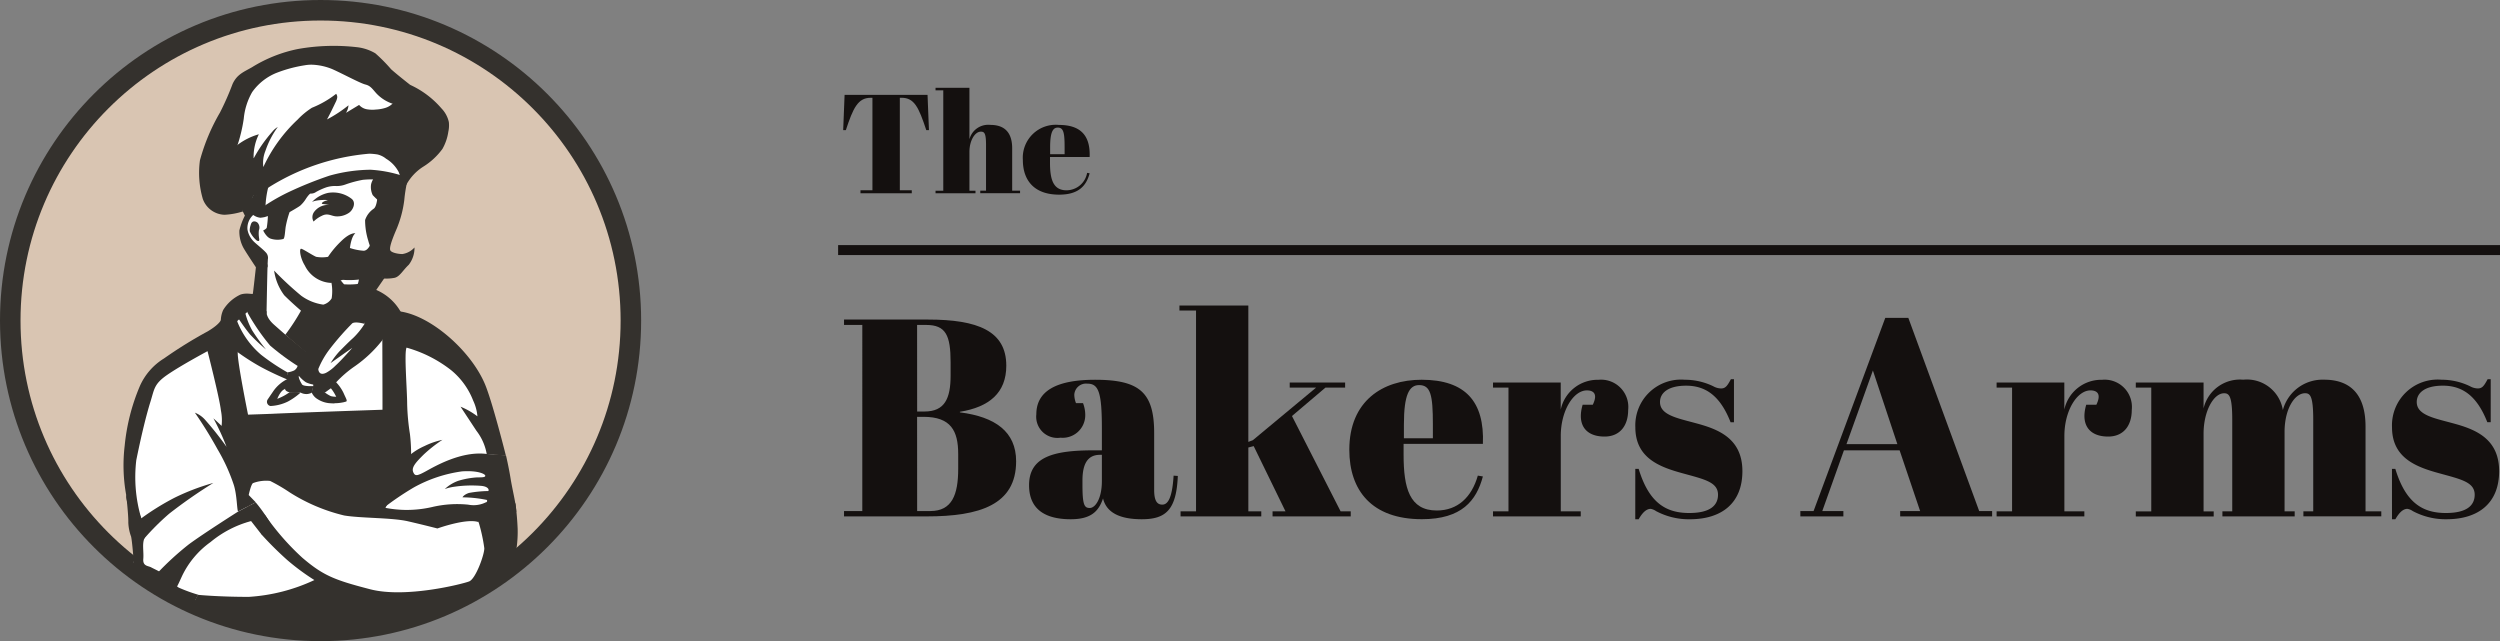 <svg xmlns="http://www.w3.org/2000/svg" width="243.637" height="62.482" viewBox="0 0 243.637 62.482">
  <rect x="0" y="0" width="243.637" height="62.482" fill="#808080" stroke="none"/>
  <g id="Group_55" data-name="Group 55" transform="translate(-134.342 -30.422)">
    <g id="Group_6" data-name="Group 6" transform="translate(216.021 38.979)">
      <path id="Path_36" data-name="Path 36" d="M344.838,125.551h-.261c-.74-2.234-1.165-3.152-2.411-3.152H342v9.016h1.165v.288h-5v-.288h1.165V122.4h-.178c-1.247,0-1.713,1.028-2.412,3.152h-.26l.137-3.439H344.7Z" transform="translate(-335.986 -121.427)" fill="#14100f"/>
      <path id="Path_37" data-name="Path 37" d="M372.631,119.611v5.015a1.891,1.891,0,0,1,2.042-1.4c1.274,0,2.124.63,2.124,2.288v4.124h.768v.246h-3.878v-.246h.562v-4.453c0-1.165-.164-1.3-.507-1.3-.575,0-1.11.863-1.11,1.973v3.782h.589v.246h-3.892v-.246h.754v-9.784h-.754v-.247Z" transform="translate(-359.834 -119.611)" fill="#14100f"/>
      <path id="Path_38" data-name="Path 38" d="M403.9,132.812c2.152,0,3.069,1.083,2.988,3.124h-3.864v.534c0,1.617.288,2.713,1.617,2.713a2.05,2.05,0,0,0,2-1.7l.247.041c-.315,1.178-1.028,2.083-2.974,2.083-2.439,0-3.535-1.4-3.535-3.384A3.211,3.211,0,0,1,403.9,132.812Zm.548,2.85v-.671c0-1.439-.109-1.919-.671-1.919-.48,0-.74.466-.74,1.919v.671Z" transform="translate(-382.376 -129.194)" fill="#14100f"/>
      <path id="Path_39" data-name="Path 39" d="M344.974,202.031c4.824,0,7.619,1.1,7.619,4.494,0,2.631-1.644,4.029-4.522,4.494v.055c3.453.438,5.481,1.891,5.481,4.769,0,4.248-3.563,5.371-8.715,5.371H336.78v-.52h1.781V202.552H336.78v-.521Zm-1.069,8.961h.713c1.973,0,2.548-1.261,2.548-3.508V206.2c0-2.631-.466-3.645-2.384-3.645H343.9Zm0,9.7h1.288c2.11,0,2.713-1.59,2.713-4.111v-1.453c0-2.247-.712-3.617-3.371-3.617H343.9Z" transform="translate(-336.204 -179.445)" fill="#14100f"/>
      <path id="Path_40" data-name="Path 40" d="M409.676,230.311V228.2c0-3.48-.3-4.385-1.4-4.385a1.146,1.146,0,0,0-1.288,1.1,2.416,2.416,0,0,0,.164.795h.685a3.2,3.2,0,0,1,.219,1.233,2.2,2.2,0,0,1-2.411,2.137,2.064,2.064,0,0,1-2.357-2.274c0-2.3,2-3.371,5.728-3.371,4.3,0,5.755,1.206,5.755,5.18v5.563c0,1.124.329,1.425.795,1.425.494,0,.959-.521,1.1-2.823l.411.028c-.137,3.288-1.151,4.22-3.508,4.22-2.219,0-3.453-.685-3.782-2.028-.438,1.316-1.233,2.028-3.151,2.028s-4.056-.575-4.056-3.316c0-2.768,2.384-3.4,6.3-3.4Zm0,2.987V230.75h-.192c-1.151,0-1.7.822-1.7,2.494v.439c0,1.973.192,2.247.713,2.247S409.676,235.053,409.676,233.3Z" transform="translate(-383.972 -194.982)" fill="#14100f"/>
      <path id="Path_41" data-name="Path 41" d="M465.148,217.091h1.261l-3.1-6.358-.521.137v6.221h1.261v.493h-7.866v-.493h1.507V197.524h-1.617v-.493h6.714v13.291l.438-.164,6.166-5.125H466.82v-.493h5.4v.493H470.3l-3.261,2.768,4.741,9.29h.986v.493h-7.618Z" transform="translate(-422.81 -175.815)" fill="#14100f"/>
      <path id="Path_42" data-name="Path 42" d="M523.522,223.433c4.3,0,6.139,2.165,5.974,6.248h-7.728v1.069c0,3.234.576,5.426,3.234,5.426,2.028,0,3.4-1.288,4-3.4l.493.082c-.63,2.357-2.055,4.165-5.947,4.165-4.878,0-7.07-2.8-7.07-6.769C516.479,225.516,519.713,223.433,523.522,223.433Zm1.1,5.7V227.79c0-2.877-.219-3.836-1.343-3.836-.959,0-1.48.931-1.48,3.836v1.343Z" transform="translate(-466.66 -194.982)" fill="#14100f"/>
      <path id="Path_43" data-name="Path 43" d="M574.183,228.914v7.344h1.946v.493h-8.55v-.493h1.507V224.2h-1.507v-.493h6.6v2.631a3.676,3.676,0,0,1,3.672-2.9,2.657,2.657,0,0,1,2.9,2.932c0,1.562-.822,2.6-2.3,2.6-1.836,0-2.713-1.151-2.137-3.1h.987c.548-1.124,0-1.4-.575-1.4C575.417,224.474,574.183,226.447,574.183,228.914Z" transform="translate(-503.757 -194.982)" fill="#14100f"/>
      <path id="Path_44" data-name="Path 44" d="M618.178,231.974h.329c1.014,3.343,2.685,4.3,4.933,4.3,2.028,0,2.8-.74,2.8-1.781,0-1.233-1.343-1.507-3.426-2.083-2.192-.6-4.631-1.452-4.631-4.494A4.454,4.454,0,0,1,623,223.287a6.351,6.351,0,0,1,2.768.63,1.634,1.634,0,0,0,.767.219c.411,0,.6-.219.959-.9h.3v4.193h-.329c-.987-2.521-2.384-3.563-4.33-3.563-1.809,0-2.549.74-2.549,1.59,0,1.261,1.644,1.562,3.453,2.055,2.165.576,4.577,1.453,4.577,4.687,0,3.124-2.028,4.686-5.125,4.686a6.793,6.793,0,0,1-3.288-.794,1.325,1.325,0,0,0-.521-.22c-.356,0-.74.247-1.178,1.014h-.329Z" transform="translate(-540.49 -194.836)" fill="#14100f"/>
      <path id="Path_45" data-name="Path 45" d="M686.55,214.339h-5.426l-2.11,5.92h2.056v.52h-4.193v-.52h1.288l6.988-18.827H687.4l6.906,18.827h1.26v.52h-8.961v-.52h1.945Zm-5.179-.6h4.961l-2.385-7.18Z" transform="translate(-583.103 -179.01)" fill="#14100f"/>
      <path id="Path_46" data-name="Path 46" d="M753.279,228.914v7.344h1.946v.493h-8.551v-.493h1.507V224.2h-1.507v-.493h6.6v2.631a3.677,3.677,0,0,1,3.672-2.9,2.657,2.657,0,0,1,2.9,2.932c0,1.562-.822,2.6-2.3,2.6-1.836,0-2.713-1.151-2.138-3.1h.986c.548-1.124,0-1.4-.575-1.4C754.513,224.474,753.279,226.447,753.279,228.914Z" transform="translate(-633.774 -194.982)" fill="#14100f"/>
      <path id="Path_47" data-name="Path 47" d="M802.779,223.707v2.521a3.642,3.642,0,0,1,3.864-2.8,3.549,3.549,0,0,1,3.864,2.96,4,4,0,0,1,4.028-2.96c2.385,0,4.029,1.26,4.029,4.577v8.249H820.1v.493h-7.592v-.493h.959v-8.907c0-2.33-.3-2.6-.794-2.6-.987,0-2,1.48-2,3.782v7.728h.986v.493h-7.043v-.493h.959v-8.907c0-2.33-.3-2.6-.795-2.6-1.014,0-2,1.727-2,3.947v7.564h.987v.493h-7.592v-.493h1.507V224.2h-1.507v-.493Z" transform="translate(-669.71 -194.982)" fill="#14100f"/>
      <path id="Path_48" data-name="Path 48" d="M887.274,231.974h.329c1.014,3.343,2.686,4.3,4.933,4.3,2.028,0,2.8-.74,2.8-1.781,0-1.233-1.343-1.507-3.426-2.083-2.192-.6-4.631-1.452-4.631-4.494a4.454,4.454,0,0,1,4.824-4.631,6.348,6.348,0,0,1,2.767.63,1.636,1.636,0,0,0,.768.219c.411,0,.6-.219.959-.9h.3v4.193h-.329c-.987-2.521-2.385-3.563-4.33-3.563-1.809,0-2.549.74-2.549,1.59,0,1.261,1.644,1.562,3.453,2.055,2.165.576,4.577,1.453,4.577,4.687,0,3.124-2.028,4.686-5.125,4.686a6.792,6.792,0,0,1-3.288-.794,1.325,1.325,0,0,0-.521-.22c-.357,0-.74.247-1.179,1.014h-.329Z" transform="translate(-735.845 -194.836)" fill="#14100f"/>
      <rect id="Rectangle_6" data-name="Rectangle 6" width="161.958" height="0.971" transform="translate(0 15.329)" fill="#14100f"/>
    </g>
    <g id="Group_3" data-name="Group 3" transform="translate(135.342 31.422)">
      <circle id="Ellipse_1" data-name="Ellipse 1" cx="30.241" cy="30.241" r="30.241" transform="translate(0 0)" fill="#d9c5b2" stroke="#34312d" stroke-miterlimit="10" stroke-width="2"/>
      <path id="Path_1" data-name="Path 1" d="M120.491,84.873s1.631-5.47,2.537-6.221,3.234-2.7,5.368-2.7,6.933,2.076,6.933,2.076l3.777,2.385-5.6,3.673,4.241,1.688.505,1.148-.624,1.612-2.144-.961s-2.5.316-3.238.308-3.431.335-3.845.988a14.451,14.451,0,0,1-2.972,2.078l-1.79-.086-1.012-.248s-2.2-2.89-2.4-3.19A9.85,9.85,0,0,1,120.491,84.873Z" transform="translate(-99.71 -71.384)" fill="#fff"/>
      <path id="Path_2" data-name="Path 2" d="M90.418,195.024H87.561a44.772,44.772,0,0,0-4.436,2.752,23.288,23.288,0,0,0-1.874,5.626c-.075,1.5-.6,7.788,0,8.5s.108,3.863.108,3.863l4.041,3.377s-1.189-2.774.292-3.824,6.8-4.57,6.8-4.57l-.934-4.126,12.166-.45,4.134,1.35,3.83-.9,4.873-.375s-.3-8.267-3.149-9.644-6.822-3.787-6.822-3.787l-3.771,3-2.412,2.1,1.446,2.228a8.21,8.21,0,0,1-1.913-.407c-.323-.225-.982-.665-1.068-.762a2.677,2.677,0,0,0-.847-.119c-.056,0-.8.331-.8.331a10.807,10.807,0,0,1-2.186,1.051c-.2-.107.1-.706.1-.706a2.627,2.627,0,0,1,1.088-1.248c.672-.273.6-.517.6-.517a28.171,28.171,0,0,1-3.905-1.8c-.544-.487-1.6-1.543-1.6-1.543Z" transform="translate(-69.323 -161.948)" fill="#fff"/>
      <path id="Path_3" data-name="Path 3" d="M131.2,130.806s-.762,1.025-.705,1.375-.029,2.134,1.011,2.9a2.3,2.3,0,0,1,.6,2.319l.094,3.919,1.954,2.124,5.438-3.236,2.677-1.457,1.821-6.179.41-4.829s-1.427-.791-4.262,0-3.845.988-3.845.988l-.789,1.1-2.183,1.632Z" transform="translate(-107.698 -111.244)" fill="#fff"/>
      <path id="Path_4" data-name="Path 4" d="M99.513,262.814s5.143-4.04,6.366-4.276a4.768,4.768,0,0,0,1.644-.528s-1.253-3.81-.934-3.9,3.492-1.395,3.757-1.206,6.257,3.014,6.623,3.014a32.841,32.841,0,0,0,5.725-1.035,27.444,27.444,0,0,1,3.858-1.388c.633-.049,3.353-.59,3.353-.59l.926.919.78,7.464-1.469,3.011s-3.16,1.851-4.426,1.949-9.031,1.072-10.094,1.121-3.662-.049-5.773,0-5.64-.974-6.155-.779-4.031-1.514-4.031-1.514Z" transform="translate(-83.695 -208.492)" fill="#fff"/>
      <path id="Path_5" data-name="Path 5" d="M126.225,182.887s3.614,4.484,3.666,4.44a15.5,15.5,0,0,1,1.554.591l4.947-4.044,2.8.319-3.28,3.44-.745,1.56-.643.56s-.217.982.005,1.325l.895,1.379-.895-.129-1.018-.278-1.068-.762-.847-.119-.8.331-.454.481-1.733.569a7.583,7.583,0,0,1,.419-1.262c.165-.256.167-.176.772-.692l.6-.517-.854-.342s-2.932-.966-3.694-2.41-1.287-2.357-1.327-2.569-.24-.851-.24-.851Z" transform="translate(-102.894 -154.251)" fill="#fff"/>
      <path id="Path_6" data-name="Path 6" d="M126.427,71.192a19.964,19.964,0,0,0-5.759.165,13.531,13.531,0,0,0-4.515,1.784c-.822.47-1.457.693-1.892,1.629a26.668,26.668,0,0,1-1.227,2.784,19.128,19.128,0,0,0-1.955,4.663,9.08,9.08,0,0,0,.285,3.77,2.325,2.325,0,0,0,2.113,1.532,7.1,7.1,0,0,0,1.759-.316s-.273-2.56-.414-3.57a8.97,8.97,0,0,1-.1-2.842,15.173,15.173,0,0,0,.63-2.648,6.365,6.365,0,0,1,.819-2.58,5.351,5.351,0,0,1,2.466-1.91,13.194,13.194,0,0,1,2.716-.713,3.516,3.516,0,0,1,.9-.032,5.717,5.717,0,0,1,1.706.408c.993.438,2.725,1.378,3.239,1.506s.682.432,1.091.882a3.832,3.832,0,0,0,1.524.979c.682.282,1.753-1.826,1.753-1.826s-1.255-.981-1.857-1.521a15.537,15.537,0,0,0-1.533-1.55A4.482,4.482,0,0,0,126.427,71.192Z" transform="translate(-92.595 -67.588)" fill="#34312d"/>
      <path id="Path_7" data-name="Path 7" d="M123.937,96.876a6.321,6.321,0,0,1,2.154-1.093,4.99,4.99,0,0,0-.513,2.307c0,.006,0,.011.019.023a13.6,13.6,0,0,1,1.8-2.574,1.944,1.944,0,0,1,.542-.468,8.606,8.606,0,0,0-1.212,2.339,3.1,3.1,0,0,0-.2,1.569,14.833,14.833,0,0,1,3.337-4.621,7.412,7.412,0,0,1,1.4-1.158,9.535,9.535,0,0,0,2.356-1.357.5.5,0,0,1,.1.409,1.478,1.478,0,0,1-.148.407c-.268.56-.535,1.12-.841,1.68a12.836,12.836,0,0,0,2.095-1.377,1.649,1.649,0,0,1-.244.734l1.277-.772a1.311,1.311,0,0,0,.76.425,3.181,3.181,0,0,0,.885.025,3.746,3.746,0,0,0,.937-.168,1.718,1.718,0,0,0,.754-.488,2.392,2.392,0,0,1,.029,3.087A4.72,4.72,0,0,1,136.53,97a43.327,43.327,0,0,0-9.945,2.994,6.405,6.405,0,0,0-2.506,1.82,4.321,4.321,0,0,1-1.115-3.135A1.953,1.953,0,0,1,123.937,96.876Z" transform="translate(-101.863 -83.699)" fill="#34312d"/>
      <path id="Path_8" data-name="Path 8" d="M144.981,87.95a8.893,8.893,0,0,1,3.055,2.295,2.779,2.779,0,0,1,.721,1.336,2.864,2.864,0,0,1-.05.932,4.774,4.774,0,0,1-.572,1.676,6.612,6.612,0,0,1-1.842,1.717,4.8,4.8,0,0,0-1.689,1.8,3.266,3.266,0,0,1-.567-.806c-.065-.149-.107-.307-.171-.457a3.293,3.293,0,0,0-1.225-1.292,2.086,2.086,0,0,0-.843-.417,6.352,6.352,0,0,0-.787-.074,21.868,21.868,0,0,0-9.951,3.372.076.076,0,0,1-.07.019c-.023-.01-.016-.057-.009-.029a1.453,1.453,0,0,0-.769-.053,2.882,2.882,0,0,0-.629.235,2.985,2.985,0,0,0-.728.425,1.188,1.188,0,0,1-.177.144.262.262,0,0,1-.219.031.245.245,0,0,1-.142-.212.569.569,0,0,1,.056-.261,1.964,1.964,0,0,1,.358-.558,9.21,9.21,0,0,1,2.434-1.135c.731-.287,1.434-.64,2.156-.951a42.154,42.154,0,0,1,6.236-1.928,7.6,7.6,0,0,0,1.521-.509,4.157,4.157,0,0,0,2.156-2.88c.047-.236.075-.476.1-.715a4.408,4.408,0,0,0,.042-.9C143.893,88.473,144.421,88.211,144.981,87.95Z" transform="translate(-106.014 -80.682)" fill="#34312d"/>
      <path id="Path_9" data-name="Path 9" d="M132.7,132.772s.023.06.236-.059-.519,1.218-.519,1.218.788-.306.519-.054.95-.086.95-.086a8.792,8.792,0,0,1,.263-1.826c.171-.295-1.763.083-1.763.083l-.2.866.4.142Z" transform="translate(-109.01 -114.703)" fill="#34312d"/>
      <path id="Path_10" data-name="Path 10" d="M129.456,133.954s.16-.193.271-.214.157.187.04.508a1.2,1.2,0,0,1-.261.452s-.024.248.272.168.416.707.416.707l-.018.5a1.382,1.382,0,0,1-.651-.235,4.177,4.177,0,0,0-1.106-.379l-.386-1.539.681-.508.4-.075.228.146-.008.686Z" transform="translate(-105.796 -115.856)" fill="#34312d"/>
      <path id="Path_11" data-name="Path 11" d="M128.719,141.424s.208.431.223.445a6.455,6.455,0,0,0-.538,1.444,3.3,3.3,0,0,0,.492,1.865c.35.578,1.123,1.735,1.123,1.735l1.123-.007s.03-.6.037-.771a.762.762,0,0,0-.221-.7c-.293-.323-.975-.842-1.212-1.1a2.157,2.157,0,0,1-.556-1.115,1.732,1.732,0,0,1,.535-1.387l.09-.267-.828-.472Z" transform="translate(-106.075 -121.859)" fill="#34312d"/>
      <path id="Path_12" data-name="Path 12" d="M132.99,147.426a1.583,1.583,0,0,0-.093.6,2.459,2.459,0,0,0,.708.93c.149.036.235.083.219-.16a2.815,2.815,0,0,1-.034-.855.707.707,0,0,0-.129-.739C133.458,147.033,133.1,146.961,132.99,147.426Z" transform="translate(-109.559 -126.498)" fill="#34312d"/>
      <path id="Path_13" data-name="Path 13" d="M135.981,129.37a3.2,3.2,0,0,0,.416-.063c.128-.037.316-.1.316-.1a9.607,9.607,0,0,1-.112,1.138c-.058.13-.349.268-.349.268s.325.7.774.809a2.159,2.159,0,0,0,1.2.016c.129-.112.145-.589.214-1.146a9.528,9.528,0,0,1,.386-1.469s.848-.478,1.038-.632a3.055,3.055,0,0,0,.571-.692c.2-.3.372-.478.428-.483a.848.848,0,0,0,.544-.158,6.288,6.288,0,0,1,.965-.439,2.785,2.785,0,0,1,1.034-.137,2.476,2.476,0,0,0,.883-.158,10.881,10.881,0,0,1,1.687-.45,9.91,9.91,0,0,1,.991-.042,1.538,1.538,0,0,0-.2.494,1.8,1.8,0,0,0,.16,1.04,7.4,7.4,0,0,0,.778.719l2.434-1.718-.436-.924a12.37,12.37,0,0,0-2.977-.55,15.257,15.257,0,0,0-4.031.582,37.089,37.089,0,0,0-3.9,1.568,18.661,18.661,0,0,0-2.384,1.348l-.664.058-.22.382Z" transform="translate(-111.605 -109.151)" fill="#34312d"/>
      <path id="Path_14" data-name="Path 14" d="M159.87,135.478a3.061,3.061,0,0,1,1.571-.891,2.963,2.963,0,0,1,2.286.571c.5.393.107,1.15-.269,1.382a2.015,2.015,0,0,1-1.265.332c-.476-.042-.79-.349-1.365-.05a2.819,2.819,0,0,0-.8.559.86.86,0,0,1,.05-.937,1.676,1.676,0,0,1,1.311-.685c.366.038-.222-.063-.462-.088s.018-.269.4-.344S160.287,135.224,159.87,135.478Z" transform="translate(-130.467 -116.789)" fill="#34312d"/>
      <path id="Path_15" data-name="Path 15" d="M186.891,129.264a14.379,14.379,0,0,0-.26,1.7,10.661,10.661,0,0,1-.828,2.991c-.455,1.079-.638,1.69-.527,1.906s.743.352,1.169.352a1.983,1.983,0,0,0,1.183-.642,2.686,2.686,0,0,1-.561,1.69c-.568.527-.859,1.134-1.359,1.264a4.012,4.012,0,0,1-1.176.062s-1.281-3.106-1.4-3.645a6.746,6.746,0,0,1-.318-2.042,2.154,2.154,0,0,1,.845-1.109c.307-.22.358-1.163.358-1.163l2.416-1.681Z" transform="translate(-148.233 -112.455)" fill="#34312d"/>
      <path id="Path_16" data-name="Path 16" d="M161.643,153.157s-.237.725-.7.744a5.4,5.4,0,0,1-1.347-.268s.115-1.11.53-1.437c0,0-.5-.106-1.4.789a9.029,9.029,0,0,0-1.265,1.508,3.353,3.353,0,0,1-1.152,0c-.325-.126-1.23-.736-1.454-.785s-.118.886.344,1.627a2.988,2.988,0,0,0,2.556,1.7l1.151-.3a7.806,7.806,0,0,0,1.505-.022,22.491,22.491,0,0,1,2.381-.111l-.589-3.68Z" transform="translate(-126.494 -130.464)" fill="#34312d"/>
      <path id="Path_17" data-name="Path 17" d="M170.077,171.035s.558.706.618.738a7.521,7.521,0,0,0,1.311-.028c.078-.044.151-.595.151-.595l.4.147-.049.693-1.155.581-1.024-.314-.539-.561.045-.594" transform="translate(-138.158 -145.067)" fill="#34312d"/>
      <path id="Path_18" data-name="Path 18" d="M149.045,169.436a4.523,4.523,0,0,1,.045,1.645,1.382,1.382,0,0,1-.814.612,4.755,4.755,0,0,1-2.154-.869,31.782,31.782,0,0,1-2.641-2.45,5.2,5.2,0,0,0,.989,2.408c.747.746,1.63,1.5,1.63,1.5a19.965,19.965,0,0,1-1.53,2.347l2.645,2.253s3.268-3.78,4.163-3.864,4.447-.616,4.447-.616a5,5,0,0,0-2.39-2.141l.835-1.211-2.176-.237-.206.771-1.1.549-.8-.376-.306-.783-.562.114Z" transform="translate(-117.768 -143.005)" fill="#34312d"/>
      <path id="Path_19" data-name="Path 19" d="M123.811,165.288s-.275,2.5-.3,2.581-.621-.117-1.206.084a3.928,3.928,0,0,0-1.686,1.506,2.638,2.638,0,0,0-.228,1.007l1.259.651s0-.808.413-.936.551.047.551.047-.294-.5.014-.765.969,0,.969,0l-.038.888,1.287-.544s.072-4.029.1-4.616-.867-.317-.867-.317Z" transform="translate(-99.871 -140.245)" fill="#34312d"/>
      <path id="Path_20" data-name="Path 20" d="M133.273,182.941s-.113.538.723,1.281,1.176,1.031,1.176,1.031l2.607,2.144-1.489.84a23.274,23.274,0,0,1-2.677-1.982,20.915,20.915,0,0,1-2.192-3.188c-.057-.166-.169-.751-.169-.751l1.08-.3Z" transform="translate(-108.29 -153.579)" fill="#34312d"/>
      <path id="Path_21" data-name="Path 21" d="M140.72,188.691" transform="translate(-115.627 -158.749)" fill="#34312d"/>
      <path id="Path_22" data-name="Path 22" d="M123.949,182.837l-.246.221a6.982,6.982,0,0,0,.667,1.647,19.673,19.673,0,0,0,1.335,1.844,18.8,18.8,0,0,1-1.535-1.447c-.45-.527-1.084-1.476-1.084-1.476s-.169.094-.179.2a8.266,8.266,0,0,0,2.323,3.24,20.6,20.6,0,0,0,2.57,1.716l-.023.691s-1.441-.594-2.655-1.266a21.835,21.835,0,0,1-2.244-1.444l-1.312-1.824.474-1.646,1.118-1.134.924-.248Z" transform="translate(-100.784 -153.491)" fill="#34312d"/>
      <path id="Path_23" data-name="Path 23" d="M87.75,188.748s0,.405-1.3,1.184a43.106,43.106,0,0,0-4.266,2.644,6.017,6.017,0,0,0-2.369,2.719,19.685,19.685,0,0,0-1.47,5.8,16.153,16.153,0,0,0,.142,4.764,2.65,2.65,0,0,0,1.49,2.345,14.071,14.071,0,0,1-.5-5.712c.5-2.467.985-4.433,1.377-5.684s.337-1.731,1.652-2.638,3.913-2.3,3.913-2.3,1.161,4.512,1.307,5.789a4.922,4.922,0,0,1,.065,1.493s-.593-.562-.8-.74a23.309,23.309,0,0,1,1.281,2.782,31.2,31.2,0,0,0-2.038-2.577,2.579,2.579,0,0,0-1.046-.752,40.935,40.935,0,0,1,2.212,3.575,17.744,17.744,0,0,1,1.567,3.426c.333,1.009.312,2.49.432,2.626l1.72-.892-.686-.71s.215-1.03.418-1.162a3.67,3.67,0,0,1,1.684-.211c.286.124-.055-6.534-.055-6.534l-2.112.073s-1.074-5.293-1-6.066l-.65-3.434Z" transform="translate(-67.195 -158.647)" fill="#34312d"/>
      <path id="Path_24" data-name="Path 24" d="M79.527,264.249s.207,1.847.184,2.493a4.449,4.449,0,0,0,.275,1.375c.11.553.219,2,.256,2.521a1.8,1.8,0,0,0,.569,1.234,9.447,9.447,0,0,0,1.608,1.6c.723.468.806.679,1.544,1.123a7.154,7.154,0,0,0,1.761.681l.8-1.5a15.625,15.625,0,0,1-1.894-.691,11.65,11.65,0,0,1-1.586-1.33c-.1-.183-.81-.483-1.1-.645s-.835-.1-.772-.828-.15-1.532.149-2.082-.333-1.871-.333-1.871l-1.248-2.71Z" transform="translate(-68.207 -216.816)" fill="#34312d"/>
      <path id="Path_25" data-name="Path 25" d="M84.323,263.952a24.451,24.451,0,0,1,3.495-2.193,21.823,21.823,0,0,1,3.77-1.437,48.99,48.99,0,0,0-4.308,3A24.14,24.14,0,0,0,84.8,265.8l-.639-1.174Z" transform="translate(-71.795 -214.258)" fill="#34312d"/>
      <path id="Path_26" data-name="Path 26" d="M93.136,275.573a28.439,28.439,0,0,1,3.005-2.745c1.389-1.032,4.828-3.211,4.828-3.211l1.7-.894a14.71,14.71,0,0,1,1.4,1.99c.559,1-.847,1.119-.847,1.119l-1-1.283a10.416,10.416,0,0,0-3.948,2.043,8.618,8.618,0,0,0-2.774,3.3c-.458.992-.574,1.323-.982,1.576S93.136,275.573,93.136,275.573Z" transform="translate(-78.753 -220.768)" fill="#34312d"/>
      <path id="Path_27" data-name="Path 27" d="M113.351,271.759a33.019,33.019,0,0,0,2.525,2.51,22.21,22.21,0,0,0,2.65,1.955,17.579,17.579,0,0,1-6.391,1.639c-2.991,0-4.962-.2-4.962-.2l-.805,1.5s-.381-2.049.055-1.028,2.52,1.747,6.749,2.461,6.44,1.866,9.934.856,9.348-2.63,9.6-3.122-.5.706,1.129-.354a17.4,17.4,0,0,0,4.246-4.026,11.552,11.552,0,0,0,.254-2.738c-.03-.634-.074-1.332-.2-2.355s-3.616,1.687-3.616,1.687a16.275,16.275,0,0,1,.567,2.585c0,.65-.843,2.98-1.476,3.227s-6.185,1.663-9.641.767-4.573-1.322-6.629-3.083a24.715,24.715,0,0,1-3.6-4.118C113.207,269.339,113.351,271.759,113.351,271.759Z" transform="translate(-88.887 -220.695)" fill="#34312d"/>
      <path id="Path_28" data-name="Path 28" d="M150.193,192.385a.762.762,0,0,1-.353.485,2.262,2.262,0,0,1-.664.183l0,.672,1.448.534s-.4-.663-.319-.871a3.193,3.193,0,0,0,.688.629,2.72,2.72,0,0,0,.831.24l.294-.851a3.208,3.208,0,0,1,.048-.6,8.4,8.4,0,0,1,1.2-2.093,26.5,26.5,0,0,1,2.148-2.445c.325-.2,1.17.052,1.193.053s.014-.9.014-.9-2.3.638-2.434.7-2.31,1.671-2.432,1.727a11.829,11.829,0,0,0-.917,1.27c-.124.177-.578.883-.578.883Z" transform="translate(-122.18 -157.763)" fill="#34312d"/>
      <path id="Path_29" data-name="Path 29" d="M165.506,185.926a7.142,7.142,0,0,1-1.072,1.339c-.581.53-.928.893-1.369,1.334a7.364,7.364,0,0,0-.875,1.158s1.878-1.334,2.116-1.482c0,0-1.048,1.2-1.615,1.707a3.981,3.981,0,0,1-.889.693c-.259.141-.692.268-.8-.262s-.481,1.027-.481,1.027l.129.422.96.785s.509-.367.583-.419.517-.573.517-.573a10.883,10.883,0,0,1,1.868-1.61,12.33,12.33,0,0,0,2.613-2.467l1.812-2.824-2.384-.424-1.456.369Z" transform="translate(-130.975 -155.369)" fill="#34312d"/>
      <path id="Path_30" data-name="Path 30" d="M142.355,213.841a3.621,3.621,0,0,0-1.332,1.142c-.225.328-.418.613-.567.833a.415.415,0,0,0,.273.641h0a4.3,4.3,0,0,0,1.7-.437,6.482,6.482,0,0,0,1.232-.867l-1.065-.044a5.1,5.1,0,0,1-1.207.649s.3-.782.7-.93l.933-.954-.406-.424-.462-.06" transform="translate(-115.368 -177.89)" fill="#34312d"/>
      <path id="Path_31" data-name="Path 31" d="M148.214,215.814s-.114.311.431.429a3.063,3.063,0,0,0,1.064.022,1.176,1.176,0,0,0,.684.145,1.336,1.336,0,0,0,.417-.122l.156-.646s-.912.047-1.092-.15a9.122,9.122,0,0,0-.785-.651l-.318.182-.5.38Z" transform="translate(-121.427 -179.013)" fill="#34312d"/>
      <path id="Path_32" data-name="Path 32" d="M159.913,216.969a.466.466,0,0,1-.01.251,4.549,4.549,0,0,0-.127.6,1.386,1.386,0,0,0,.562.633,2.553,2.553,0,0,0,1.481.406c.687.028.347-.64.347-.64a1.845,1.845,0,0,1-.525-.056,3.106,3.106,0,0,1-.618-.382l-.841-.948-.213.041Z" transform="translate(-130.394 -180.558)" fill="#34312d"/>
      <path id="Path_33" data-name="Path 33" d="M168.024,217.954a4.091,4.091,0,0,0-.559-.879l.5-.589a4.138,4.138,0,0,1,.777,1.1c.254.583.368.71.271.83a3.835,3.835,0,0,1-1.589.139c-.275-.088.309-.431.309-.431Z" transform="translate(-136.261 -180.288)" fill="#34312d"/>
      <path id="Path_34" data-name="Path 34" d="M151.055,188.312s.016,5.309.016,5.879,0,1.188,0,1.188-10.9.365-11.274.429.043,6.073.043,6.073l.287.44a16.989,16.989,0,0,1,1.923,1.126,17.446,17.446,0,0,0,5.288,2.237c1.656.276,4.649.205,6.215.566s2.87.7,2.87.7,2.824-1.022,3.995-.624l.82-1.972a2.679,2.679,0,0,1-1.812.275,10.644,10.644,0,0,0-3.506.229,11.044,11.044,0,0,1-2.666.284,11.357,11.357,0,0,1-1.894-.2s2.438-4.689,2.5-5.133a16.268,16.268,0,0,0-.115-2.072,22.027,22.027,0,0,1-.27-2.953c0-1.3-.306-4.986-.057-5.458a12.534,12.534,0,0,1,4.347,2.2,7.191,7.191,0,0,1,2.147,2.97,4.454,4.454,0,0,1,.411,1.526,7.318,7.318,0,0,0-1.645-.941s.569.863,1.548,2.348a5.161,5.161,0,0,1,1.007,2.284l1.86.122s-1.29-5.16-2.028-6.93c-1.348-3.23-5.2-6.63-8.2-7.092l-1.188-.087-1.21,2.115Z" transform="translate(-114.796 -156.448)" fill="#34312d"/>
      <path id="Path_35" data-name="Path 35" d="M193.481,243.1a6.215,6.215,0,0,1,1.4-.851,7.368,7.368,0,0,1,1.737-.6,13.3,13.3,0,0,0-1.845,1.452c-.737.736-1.183,1.218-1.006,1.677s.418.381,1.257-.077,3.43-1.984,5.889-1.679l1.9.14s.277,1.183.449,2.259.54,2.51.553,3.206c.009.494-3.609,1.12-3.609,1.12l-.25-.393.954-1.641s.118-.045.042-.206a11.944,11.944,0,0,0-2.371-.255c-.021.006.116-.265.625-.429a11.393,11.393,0,0,1,1.87-.185c.088-.021.13-.41-.628-.5a11.64,11.64,0,0,0-2.649.078,4.509,4.509,0,0,0-.948.226,3.78,3.78,0,0,1,1.31-.8,8,8,0,0,1,1.855-.335c.467,0,.792,0,.779-.165s-.718-.527-2.267-.421a13.388,13.388,0,0,0-4.7,1.567,28.3,28.3,0,0,0-2.95,2,21.1,21.1,0,0,0,.285-3.447c-.19,0,1.536-2.528,1.367-2.483S193.481,243.1,193.481,243.1Z" transform="translate(-154.502 -199.784)" fill="#34312d"/>
    </g>
  </g>
</svg>
